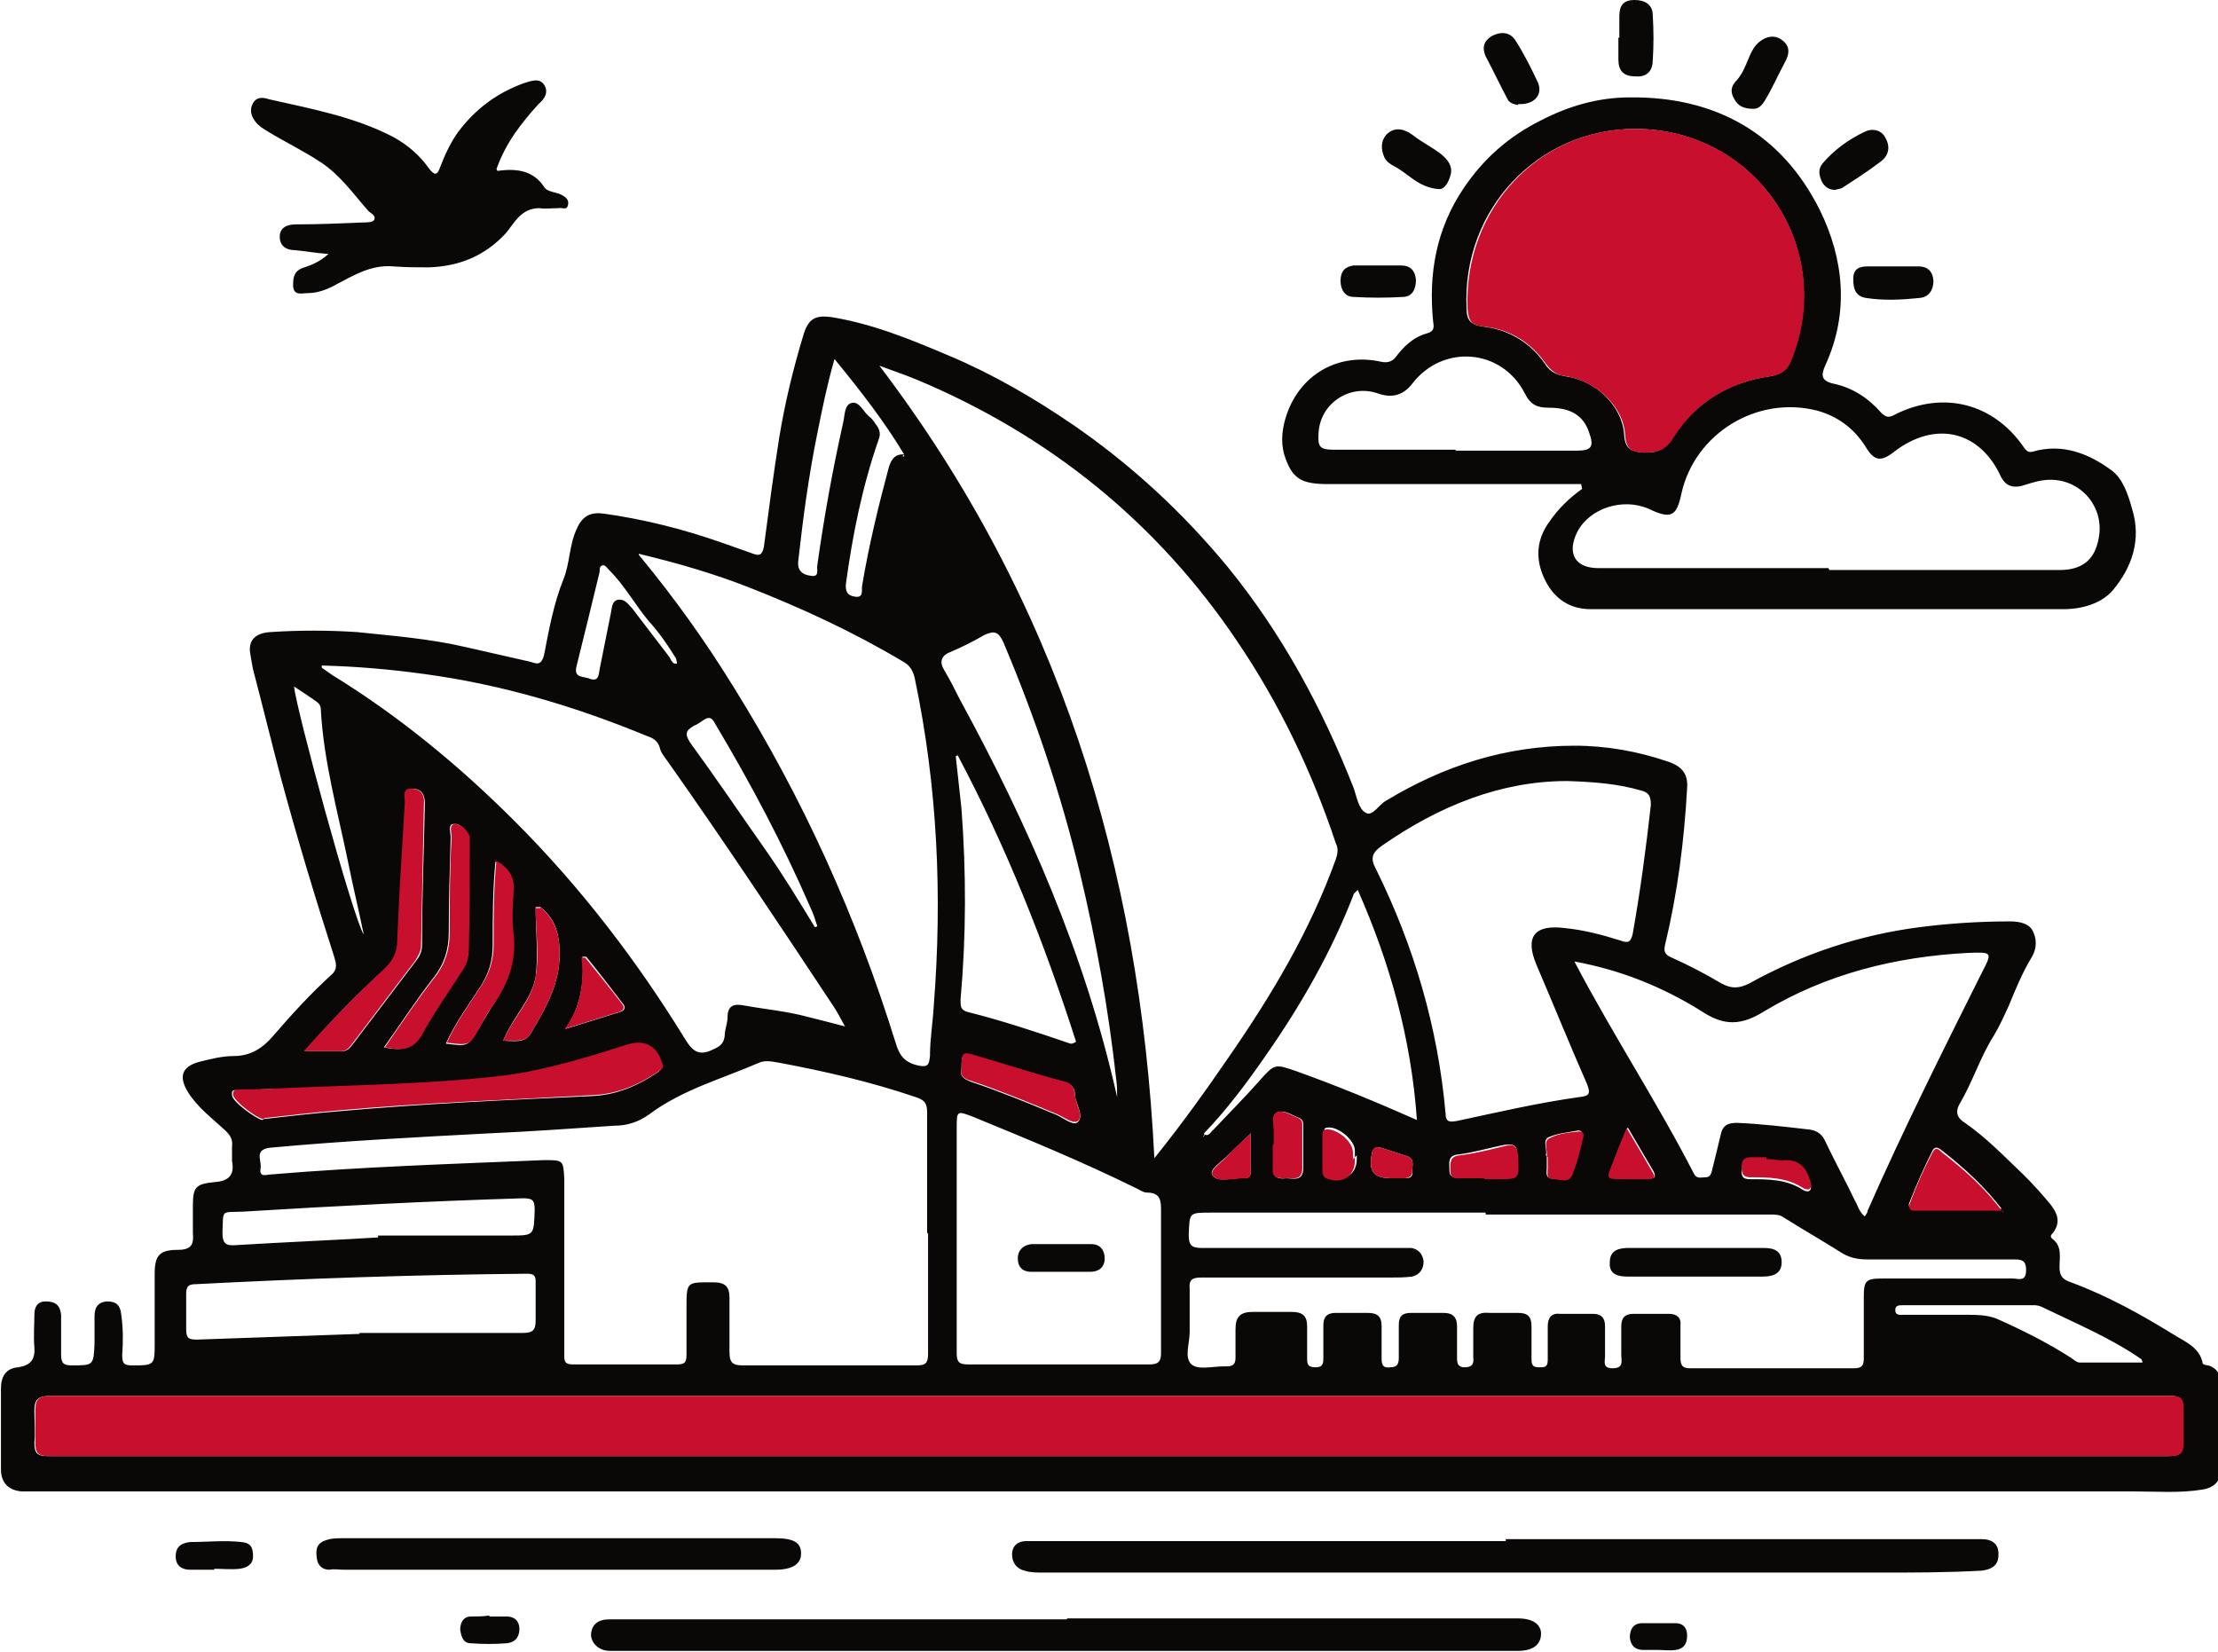 <?xml version="1.0" encoding="UTF-8"?>
<svg id="Layer_2" data-name="Layer 2" xmlns="http://www.w3.org/2000/svg" viewBox="0 0 23.23 17.3">
  <defs>
    <style>
      .cls-1 {
        fill: #c8102e;
      }

      .cls-1, .cls-2 {
        stroke-width: 0px;
      }

      .cls-2 {
        fill: #0a0707;
      }
    </style>
  </defs>
  <g id="Layer_4" data-name="Layer 4">
    <g>
      <path class="cls-2" d="M11.58,15.62c-2.55,0-5.11,0-7.66,0-1.17,0-2.34,0-3.51,0-.06,0-.12,0-.18,0-.14-.01-.22-.09-.22-.23,0-.28,0-.57,0-.85,0-.12.05-.21.18-.22.12-.02.18-.07.17-.21-.01-.11,0-.23,0-.34,0-.08.03-.14.12-.14.1,0,.15.04.16.14,0,.14,0,.28,0,.42,0,.09.03.11.11.11.23,0,.23,0,.24-.23,0-.09,0-.19,0-.28,0-.08.02-.15.13-.16.1,0,.14.04.15.14.02.14.02.28.01.42,0,.08.01.11.1.11.24,0,.24,0,.24-.24,0-.24,0-.48,0-.72,0-.19.05-.25.24-.25.15,0,.17-.06.16-.18,0-.09,0-.19,0-.28,0-.2.03-.23.23-.25.14-.01.21-.07.18-.22,0-.05,0-.1,0-.15.01-.08-.02-.12-.07-.17-.14-.13-.29-.24-.39-.4-.1-.16-.07-.27.12-.32.12-.03.24-.06.36-.06.17,0,.3-.08.41-.21.19-.22.39-.44.61-.64.07-.06.05-.12.03-.19-.2-.62-.39-1.25-.56-1.88-.1-.38-.19-.75-.29-1.13-.01-.05-.02-.11-.03-.17-.02-.13.05-.21.21-.22.3-.02.61-.02.91,0,.38.04.77.07,1.15.16.22.05.44.1.66.15.07.02.12.05.15-.08.05-.26.1-.53.2-.78.07-.17.06-.36.14-.53.06-.14.15-.18.29-.16.42.06.82.16,1.22.3.11.04.23.08.34.12.06.02.09.02.11-.07.05-.38.1-.76.16-1.14.06-.37.15-.74.26-1.1.05-.15.12-.19.28-.17.44.07.85.24,1.25.41.45.19.88.44,1.29.72.61.42,1.15.92,1.62,1.49.57.7.99,1.48,1.32,2.32.03.09.05.21.12.25.07.05.14-.08.21-.12.61-.37,1.26-.58,1.98-.58.34,0,.67.06.99.17.14.05.2.13.19.27-.03.55-.1,1.1-.23,1.64-.02.08,0,.11.07.14.18.08.35.17.52.27.11.06.19.05.29,0,.56-.31,1.16-.51,1.79-.59.31-.04.63-.06.94-.06.1,0,.2.02.24.1.04.08.05.18-.02.29-.09.15-.16.32-.23.49-.05.11-.1.22-.16.32-.14.22-.22.48-.35.7-.06.1-.03.16.05.21.23.16.42.36.62.55.1.1.19.2.28.31.07.09.1.18.03.28-.01.02-.05.04-.02.07.11.08.08.19.08.3,0,.09.03.13.12.16.38.14.74.34,1.08.55.11.07.27.13.3.3,0,.01.04.02.06.02.09.03.13.1.13.18,0,.3,0,.61,0,.91,0,.12-.07.19-.19.21-.24.04-.48.02-.72.02-3.58,0-7.16,0-10.74,0h0ZM12.58,11.9s.02.01.03,0c.01-.02,0-.02-.01-.03.06.05.08-.02.11-.04.16-.17.33-.34.48-.51.16-.18.16-.18.39-.1.42.15.83.32,1.26.51-.06-.85-.28-1.64-.62-2.41-.02.02-.03.03-.04.04-.23.6-.55,1.16-.92,1.69-.2.29-.41.57-.65.82,0,.02,0,.03-.02.04h0s0,0,0,0ZM9.46,4.77s0,0-.01.01c0,0,.01,0,.02,0,0,0,0-.01,0-.02-.21-.35-.46-.67-.73-1-.08.28-.13.53-.18.78-.09.44-.15.89-.2,1.34-.01.11.06.14.13.15.1.02.06-.07.07-.11.07-.5.16-1,.27-1.49.02-.08.01-.19.09-.21.08-.02.12.09.18.14.03.02.05.05.07.08.04.05.06.1.03.17-.17.49-.27.99-.34,1.5-.01.09.02.13.1.14.09.01.06-.07.07-.12.07-.42.17-.83.28-1.24.03-.09.07-.14.17-.13ZM11.61,14.62h0c-2.69,0-5.38,0-8.07,0-1.01,0-2.02,0-3.02,0-.12,0-.16.04-.16.15,0,.11.01.23,0,.34,0,.11.03.14.14.14,2.64,0,5.28,0,7.92,0,3.92,0,7.85,0,11.77,0,.84,0,1.68,0,2.52,0,.11,0,.16-.03.15-.14,0-.12,0-.24,0-.37,0-.09-.03-.12-.12-.12-.22,0-.43,0-.65,0-3.5,0-6.99,0-10.49,0ZM12.09,12.13c.29-.36.54-.71.78-1.06.45-.65.85-1.32,1.12-2.07.02-.06.03-.11,0-.17-.25-.75-.59-1.46-1.03-2.11-.84-1.25-1.97-2.16-3.35-2.74-.12-.05-.24-.09-.4-.15,1.87,2.46,2.73,5.24,2.88,8.3ZM9.71,12.91h0c0-.42,0-.84,0-1.26,0-.1-.03-.13-.12-.16-.47-.16-.95-.27-1.43-.36-.07-.01-.14-.03-.21,0-.39.17-.8.28-1.15.54-.11.08-.23.12-.37.12-.44.03-.87.06-1.31.08-.76.04-1.53.08-2.29.15-.17.02-.09.13-.1.21-.02.11.06.07.11.07.95-.08,1.9-.11,2.86-.15.2,0,.2,0,.21.2,0,.61,0,1.21,0,1.82,0,.07-.01.12.09.12.36,0,.72,0,1.09,0,.08,0,.1-.02.1-.1,0-.16,0-.33,0-.49,0-.28,0-.27.28-.27.12,0,.17.04.17.16,0,.19,0,.37,0,.56,0,.11.02.15.14.15.61,0,1.21,0,1.82,0,.09,0,.12-.02.12-.12,0-.42,0-.84,0-1.26ZM15.56,12.7s0,0,0,0c-.96,0-1.92,0-2.88,0-.23,0-.22,0-.23.23,0,.1.02.14.13.14.66,0,1.32,0,1.98,0,.07,0,.15,0,.22,0,.07.01.12.06.13.14,0,.08-.04.14-.12.16-.08.01-.16.01-.24.01-.66,0-1.31,0-1.97,0-.09,0-.13.02-.12.12,0,.15,0,.3,0,.45,0,.12-.06.27.02.34.07.06.22.02.34.02,0,0,.02,0,.03,0,.06,0,.09-.02.09-.09,0-.1,0-.2,0-.3,0-.13.05-.18.18-.18.14,0,.27,0,.41,0,.11,0,.16.04.16.15,0,.11,0,.22,0,.33,0,.06,0,.1.09.1.08,0,.08-.05.08-.1,0-.11,0-.23,0-.34,0-.09.04-.13.13-.13.11,0,.22,0,.33,0,.1,0,.15.03.15.14,0,.11,0,.23,0,.34,0,.07.02.1.09.09.07,0,.09-.03.09-.1,0-.11,0-.23,0-.34,0-.09.03-.13.13-.13.11,0,.23,0,.34,0,.1,0,.14.05.14.14,0,.11,0,.23,0,.34,0,.06.02.09.08.09.07,0,.1-.03.09-.1,0-.1,0-.21,0-.31,0-.13.05-.17.17-.16.1,0,.2,0,.3,0,.1,0,.14.04.14.14,0,.12,0,.24,0,.35,0,.06.02.08.08.08.06,0,.09,0,.09-.08,0-.12,0-.24,0-.35,0-.09.04-.14.13-.13.11,0,.23,0,.34,0,.09,0,.13.04.13.13,0,.1,0,.21,0,.31,0,.06-.03.13.08.13.12,0,.09-.08.09-.14,0-.1,0-.2,0-.3,0-.09.04-.13.13-.13.12,0,.24,0,.37,0,.08,0,.13.04.12.12,0,.11,0,.23,0,.34,0,.08.02.11.1.11.57,0,1.15,0,1.72,0,.08,0,.1-.03.1-.1,0-.21,0-.43,0-.64,0-.18.02-.2.2-.2.45,0,.9,0,1.36,0,.06,0,.14.04.14-.09,0-.11-.06-.11-.14-.11-.51,0-1.02,0-1.53,0-.1,0-.19-.02-.28-.08-.19-.12-.4-.24-.59-.36-.04-.03-.09-.03-.14-.03-.99,0-1.99,0-2.98,0ZM8.85,10.75c-.05-.09-.08-.15-.12-.21-.57-.86-1.14-1.72-1.74-2.57-.03-.04-.07-.09-.08-.14-.02-.07-.07-.1-.13-.12-.75-.31-1.52-.54-2.33-.65-.36-.05-.71-.08-1.08-.09,0,.02,0,.03.01.03.03.02.07.05.1.07.7.43,1.33.95,1.91,1.53.69.69,1.28,1.46,1.79,2.29.08.13.15.17.29.1.07-.03.11-.06.12-.14,0-.07.03-.13.03-.2,0-.12.07-.14.17-.12.22.04.45.06.67.12.12.03.24.06.39.1ZM16.41,8.18c-.69,0-1.34.26-1.94.68-.1.07-.12.13-.06.24.4.81.65,1.66.73,2.56,0,.1.05.09.12.08.42-.09.85-.19,1.28-.25.11-.01.12-.04.08-.14-.18-.41-.35-.83-.53-1.25-.12-.29-.02-.42.3-.38.2.02.39.07.58.13.08.03.11.02.13-.07.08-.45.14-.9.19-1.35,0-.09-.02-.13-.1-.15-.24-.07-.48-.09-.77-.1ZM6.69,5.81c.38.46.7.91.99,1.38.73,1.17,1.29,2.41,1.7,3.73.04.14.1.21.24.24.1.02.11-.01.12-.1,0-.18.03-.35.04-.53.09-1.15.04-2.29-.2-3.43-.02-.08-.05-.13-.12-.17-.52-.31-1.06-.56-1.62-.78-.36-.14-.73-.25-1.15-.35ZM16.5,10.09c.4.76.86,1.46,1.24,2.2.03.06.07.04.12.04.05,0,.06-.03.07-.07.03-.12.06-.24.09-.37.02-.1.07-.13.17-.13.25.01.5.04.76.07.09.01.14.06.17.13.1.21.21.41.31.62.03.05.04.11.1.16.02-.03.03-.04.03-.06.37-.84.78-1.66,1.19-2.48.12-.23.12-.23-.14-.22-.76.04-1.48.22-2.13.61-.24.15-.42.16-.66,0-.4-.25-.84-.43-1.33-.52ZM10.02,12.96h0c0,.4,0,.8,0,1.21,0,.09.02.12.12.12.63,0,1.27,0,1.9,0,.1,0,.12-.04.12-.12,0-.49,0-.99,0-1.48,0-.11,0-.2-.15-.2-.04,0-.09-.04-.14-.06-.55-.27-1.11-.5-1.67-.73-.18-.07-.18-.07-.18.12,0,.38,0,.76,0,1.14ZM3.76,13.96c.57,0,1.15,0,1.72,0,.1,0,.13-.03.13-.13,0-.14,0-.27,0-.41,0-.06-.02-.08-.09-.08-1.16.01-2.32.05-3.48.11-.07,0-.09.03-.09.1,0,.12,0,.24,0,.37,0,.09.02.11.11.11.57-.02,1.14-.04,1.71-.06ZM11.7,11.49c0-.06,0-.13-.01-.19-.08-.73-.21-1.45-.38-2.16-.2-.83-.47-1.63-.8-2.41-.05-.11-.09-.13-.2-.08-.12.07-.24.13-.36.18-.1.04-.11.11-.06.19.06.1.11.2.16.3.72,1.32,1.32,2.69,1.65,4.17ZM10.01,7.92c.02.18.04.36.06.55.05.67.05,1.33-.01,2,0,.07,0,.11.08.13.36.09.72.21,1.07.33.02,0,.03,0,.06-.02-.33-1.03-.73-2.04-1.24-3ZM2.76,11.72c.27-.03.52-.06.77-.08.89-.08,1.78-.12,2.66-.16.27-.01.49-.11.7-.25.02-.02.05-.03.04-.07-.05-.19-.18-.27-.37-.21-.41.14-.83.27-1.26.32-.73.09-1.46.1-2.19.13-.2,0-.41.01-.61.02-.03,0-.08-.02-.07.05,0,.07.27.26.32.26ZM3.96,12.97s0-.02,0-.03c.46,0,.92,0,1.38,0,.26,0,.25,0,.26-.27,0-.11-.03-.12-.13-.12-.98.03-1.95.08-2.93.14-.23.01-.2-.03-.21.22,0,.12.04.14.15.13.49-.03.98-.05,1.48-.08ZM3.18,11.01c.16,0,.28,0,.4,0,.06,0,.09-.04.12-.08.22-.29.44-.58.66-.87.04-.05.06-.1.06-.16,0-.5.02-.99.03-1.49,0-.1-.05-.15-.13-.15-.1,0-.07.09-.07.14-.03.48-.06.96-.08,1.45,0,.13-.05.22-.15.31-.29.26-.56.54-.83.85ZM22.44,14.28s0-.04-.02-.05c-.32-.22-.68-.37-1.03-.54-.02-.01-.05-.02-.08-.02-.46,0-.92,0-1.38,0-.04,0-.08,0-.08.05,0,.06.05.05.09.05.21,0,.42,0,.64,0,.11,0,.23,0,.33.04.27.12.53.25.78.41.03.02.06.05.09.05.22,0,.45,0,.67,0ZM4.03,10.97c.19.04.31.01.39-.15.12-.23.27-.44.41-.65.04-.07.07-.14.07-.22,0-.37,0-.74.01-1.11,0-.03,0-.06,0-.08-.03-.07-.09-.14-.16-.13-.06,0-.03.09-.03.14-.01.33-.02.67-.02,1,0,.18-.05.33-.16.47-.18.23-.34.48-.52.73ZM8.53,9.71s.02,0,.03-.01c-.02-.06-.04-.13-.07-.19-.29-.67-.63-1.31-1-1.93-.03-.06-.06-.08-.12-.04-.03.02-.07.05-.1.06-.09.05-.1.09-.04.18.27.37.52.74.78,1.11.19.27.36.55.53.83ZM5.19,9.01c-.03.31-.03.6-.03.89,0,.16-.04.29-.12.42-.13.2-.27.39-.37.61.23.03.23.03.34-.15.05-.09.1-.17.15-.25.15-.22.24-.46.21-.73-.02-.15-.01-.31,0-.46.01-.15-.05-.25-.19-.32ZM10.07,11.19c-.02.08.02.11.1.14.3.1.59.22.88.34.08.03.19.13.24.08.06-.06-.01-.17-.03-.26,0-.06-.01-.13-.1-.15-.31-.09-.61-.18-.92-.27-.16-.05-.17-.04-.17.13ZM3.81,9.79c-.05-.25-.11-.49-.16-.74-.11-.54-.26-1.07-.29-1.62,0-.03-.01-.05-.03-.07-.08-.06-.16-.11-.25-.17.02.23.61,2.4.73,2.6ZM20.98,12.68c-.19-.25-.41-.45-.64-.63-.04-.03-.07-.05-.1,0-.09.18-.17.36-.24.54-.02.04,0,.07.05.07.31,0,.62,0,.93,0ZM7.09,6.96s0-.06-.02-.08c-.08-.13-.17-.26-.28-.38-.14-.17-.25-.37-.41-.53-.02-.02-.04-.05-.06-.05-.04,0-.04.04-.04.07-.08.33-.16.66-.24.98-.04.14.08.11.14.14.09.03.09-.04.1-.1.04-.2.08-.4.12-.6.01-.05.01-.13.09-.13.06,0,.09.05.13.09.13.17.26.34.39.51.02.03.03.08.08.07ZM5.66,9.5h-.05c0,.25.03.49,0,.73-.04.24-.24.42-.34.67.11,0,.23.03.29-.08.16-.27.32-.54.3-.89-.01-.18-.06-.32-.2-.43ZM5.91,10.78c.19-.06.39-.12.58-.18.04-.01.07-.04.04-.08-.13-.17-.26-.34-.39-.5h-.04c.02.28-.02.53-.18.76ZM13.34,11.99h0c0,.08,0,.16,0,.24-.01.11.06.12.13.11.07,0,.18.04.18-.11,0-.14,0-.29,0-.43,0-.04,0-.07-.04-.09-.08-.03-.16-.09-.23-.06-.07.03-.03.12-.03.19,0,.05,0,.1,0,.15ZM15.54,12.34h0s.09,0,.13,0c.24,0,.24,0,.22-.25,0-.1-.04-.11-.13-.1-.16.03-.32.08-.48.1-.12.01-.1.08-.1.16,0,.1.07.08.13.08.07,0,.14,0,.22,0ZM14.19,12.12s0-.04,0-.07c0-.11-.18-.26-.29-.24-.04,0-.03.04-.03.06,0,.12,0,.24,0,.36,0,.03,0,.07.04.09.15.07.3-.01.3-.18,0-.01,0-.03,0-.04ZM18.5,12.14s-.1,0-.16,0c-.08,0-.09.03-.1.1,0,.07,0,.11.09.11.19,0,.38,0,.55.11.04.03.11.03.08-.07-.04-.13-.1-.23-.26-.22-.06,0-.12,0-.2-.01ZM16.2,12.11s0,.08,0,.12c0,.05-.02.11.06.11.07,0,.17.05.2-.05.05-.12.08-.25.11-.38,0-.03.01-.07-.04-.07-.11.02-.22.03-.31.07-.07.03-.01.13-.03.19ZM17.04,11.82c-.06.14-.1.24-.14.35-.07.17-.07.17.11.17.09,0,.17,0,.26,0,.05,0,.08,0,.05-.07-.09-.15-.17-.29-.27-.46ZM13.1,11.87c-.09.09-.16.15-.22.21-.07.08-.23.17-.18.23.05.08.22.02.33.03.05,0,.07-.02.07-.07,0-.12,0-.24,0-.4ZM14.58,12.34s.08,0,.12,0c.05,0,.1,0,.09-.07,0-.06.03-.13-.05-.16-.09-.03-.19-.06-.28-.09-.04-.01-.07,0-.09.05-.04.2.01.27.21.27Z"/>
      <path class="cls-2" d="M16.56,5.07h-.55c-.7,0-1.4,0-2.1,0-.29,0-.38-.06-.46-.31-.04-.14-.02-.29.03-.43.15-.42.55-.64.99-.54.06.01.1,0,.14-.04.09-.12.19-.22.34-.26.07-.02.07-.06.06-.12-.05-.5.03-.97.32-1.4.21-.31.47-.54.81-.71.29-.15.6-.24.93-.24.9-.01,1.59.38,1.99,1.18.25.51.31,1.07.06,1.62-.05.11-.05.17.09.2.19.04.36.15.49.3.05.05.08.06.15.02.5-.25,1.03-.12,1.35.35.03.04.05.05.09.04.31-.09.59.02.83.2.11.08.17.25.21.4.1.32,0,.61-.2.85-.12.14-.32.2-.52.2-1.65,0-3.3,0-4.95,0-.24,0-.4-.13-.49-.33-.09-.2-.08-.4.06-.59.09-.13.2-.24.34-.34ZM17.13,1.35c-1.02,0-1.82.84-1.77,1.88,0,.12.04.17.17.19.27.03.5.17.65.39.05.08.11.11.21.13.32.04.6.31.62.61.01.16.08.18.21.19.14,0,.22-.03.3-.16.24-.37.59-.58,1.02-.64.11-.02.17-.06.21-.16.49-1.17-.35-2.43-1.63-2.43ZM19.16,5.97h0c.8,0,1.61,0,2.41,0,.24,0,.37-.11.41-.33.07-.35-.22-.66-.58-.61-.08.01-.16.04-.23.06-.09.02-.16,0-.21-.09-.22-.49-.69-.6-1.12-.27-.14.11-.21.1-.3-.05-.12-.19-.29-.32-.51-.38-.63-.16-1.28.24-1.42.87-.05.24-.11.27-.34.16-.27-.12-.62-.01-.75.24-.11.22-.03.38.22.38.8,0,1.61,0,2.41,0ZM15.25,4.72s0,0,0,0c.42,0,.84,0,1.26,0,.16,0,.19-.04.13-.2-.06-.17-.19-.25-.42-.25-.12,0-.19-.03-.25-.15-.24-.47-.86-.52-1.18-.1q-.14.18-.36.1c-.29-.1-.6.1-.62.41-.01.15.01.18.16.18.42,0,.85,0,1.27,0Z"/>
      <path class="cls-2" d="M15.77,16.12c1.64,0,3.28,0,4.92,0,.02,0,.05,0,.07,0,.1,0,.18.05.17.17,0,.11-.08.15-.18.16-.36.02-.71.02-1.07.02-2.92,0-5.83,0-8.75,0-.07,0-.14,0-.2-.02-.08-.02-.13-.08-.13-.17,0-.09.06-.14.15-.14.12,0,.24,0,.37,0,1.55,0,3.1,0,4.65,0,0,0,0-.01,0-.02Z"/>
      <path class="cls-2" d="M5.21,1.79c.21-.03.38,0,.49.17.03.05.12.05.18.08.04.02.08.05.07.1-.01.07-.06.03-.1.04-.07,0-.14.01-.2,0-.19,0-.26.15-.35.26-.22.24-.49.35-.81.36-.12,0-.24,0-.37-.01-.23-.02-.41.09-.6.19-.09.05-.19.09-.3.09-.06,0-.14.03-.15-.07,0-.08,0-.15.09-.19.09-.03.18-.06.28-.15-.14-.01-.24-.03-.35-.04-.1,0-.16-.05-.16-.14,0-.1.08-.13.17-.13.23,0,.47-.01.7-.02.04,0,.11,0,.12-.03.02-.05-.05-.07-.07-.1-.15-.17-.29-.37-.49-.5-.18-.12-.37-.21-.55-.32-.05-.03-.1-.06-.13-.1-.05-.06-.07-.13-.03-.2.04-.07.11-.06.17-.04.44.1.88.18,1.29.39.15.08.28.19.38.33.06.08.09.08.12-.01.05-.13.11-.26.19-.37.18-.24.41-.41.69-.51.07-.02.16-.06.21.02.05.08,0,.15-.06.2-.18.2-.34.4-.44.68Z"/>
      <path class="cls-2" d="M11.18,16.95c1.56,0,3.13,0,4.69,0,0,0,.02,0,.03,0,.15,0,.24.06.24.16,0,.11-.08.18-.24.18-.72,0-1.45,0-2.17,0-2.34,0-4.68,0-7.03,0-.1,0-.21,0-.31,0-.11,0-.19-.07-.2-.16,0-.12.08-.17.19-.17.17,0,.34,0,.52,0,1.42,0,2.85,0,4.27,0h0Z"/>
      <path class="cls-2" d="M5.86,16.11c.75,0,1.51,0,2.26,0,.2,0,.27.05.27.16,0,.11-.09.17-.27.17-1.51,0-3.01,0-4.52,0-.05,0-.1-.01-.15,0-.08,0-.12-.05-.13-.11-.01-.07-.02-.15.07-.19.07-.03.13-.03.2-.03.75,0,1.51,0,2.26,0h0Z"/>
      <path class="cls-2" d="M18.37,1.14c-.11,0-.17-.03-.21-.11-.04-.07-.03-.13.03-.19.09-.1.11-.23.18-.34.07-.1.19-.15.28-.09.11.07.09.16.04.25-.07.13-.13.27-.21.4-.04.06-.07.08-.12.08Z"/>
      <path class="cls-2" d="M15.9,1.1s-.09-.01-.11-.06c-.08-.15-.15-.3-.23-.45-.04-.09-.02-.16.06-.21.09-.05.19-.05.25.04.09.14.17.3.24.45.05.13-.05.23-.21.22Z"/>
      <path class="cls-2" d="M15.06,1.98c-.21-.02-.32-.17-.46-.24-.04-.02-.08-.05-.1-.09-.04-.09-.04-.18.03-.25.09-.08.19-.04.26.01.1.08.21.13.31.21.07.06.12.13.09.22-.02.07-.06.15-.13.14Z"/>
      <path class="cls-2" d="M16.96.4c0-.08,0-.15,0-.23,0-.11.04-.17.16-.17.11,0,.19.05.19.16.01.16.01.32,0,.47,0,.1-.05.18-.18.17-.13,0-.18-.06-.18-.18,0-.08,0-.15,0-.23,0,0,0,0,0,0Z"/>
      <path class="cls-2" d="M19.23,1.99c-.07,0-.12-.03-.15-.09-.03-.07-.04-.13.01-.19.12-.14.27-.25.44-.33.08-.04.18-.02.22.07.05.09.03.18-.05.24-.13.1-.27.19-.41.28-.02.01-.05.01-.07.02Z"/>
      <path class="cls-2" d="M19.83,2.79c.09,0,.17,0,.26,0,.09,0,.15.04.16.15,0,.1-.05.17-.14.18-.19.02-.38.03-.57,0-.11-.02-.13-.1-.13-.2,0-.11.07-.13.15-.13.09,0,.18,0,.27,0Z"/>
      <path class="cls-2" d="M14.45,2.78c.07,0,.14,0,.22,0,.1,0,.15.05.16.15,0,.1-.04.18-.14.18-.17.01-.34.01-.51,0-.09,0-.14-.07-.14-.17,0-.1.05-.15.14-.16.09,0,.19,0,.28,0,0,0,0,0,0,0Z"/>
      <path class="cls-2" d="M2.25,16.44c-.09,0-.17,0-.26,0-.07,0-.15-.03-.15-.14,0-.11.07-.14.15-.15.18,0,.36-.02.54,0,.1.01.12.06.12.15,0,.09-.07.12-.14.13-.09.01-.18,0-.27,0h0Z"/>
      <path class="cls-2" d="M5.13,16.93c.06,0,.12,0,.18,0,.08,0,.13.05.13.13,0,.08-.04.14-.13.15-.13.01-.25.01-.38,0-.09,0-.1-.09-.11-.14,0-.06.02-.13.1-.14.07,0,.14,0,.2-.01,0,0,0,0,0,0Z"/>
      <path class="cls-2" d="M17.36,17.28s-.1,0-.15,0c-.08,0-.13-.04-.14-.13,0-.09.04-.15.13-.15.12,0,.23,0,.35,0,.07,0,.12.04.12.13,0,.09-.04.14-.12.15-.06.01-.13,0-.19,0,0,0,0,0,0,0Z"/>
      <path class="cls-1" d="M11.61,14.62c3.5,0,6.99,0,10.49,0,.22,0,.43,0,.65,0,.09,0,.12.03.12.12,0,.12,0,.24,0,.37,0,.12-.04.14-.15.14-.84,0-1.68,0-2.52,0-3.92,0-7.85,0-11.77,0-2.64,0-5.28,0-7.92,0-.11,0-.14-.03-.14-.14,0-.11,0-.23,0-.34,0-.12.04-.15.16-.15,1.01,0,2.02,0,3.02,0,2.69,0,5.38,0,8.07,0h0Z"/>
      <path class="cls-1" d="M2.76,11.72c-.06,0-.32-.19-.32-.26,0-.06.05-.04.07-.05.2,0,.41-.01.61-.02.73-.03,1.46-.04,2.19-.13.43-.06.85-.19,1.26-.32.19-.06.32.02.37.21.01.05-.02.05-.04.07-.21.14-.43.24-.7.25-.89.05-1.78.08-2.66.16-.25.02-.5.05-.77.08Z"/>
      <path class="cls-1" d="M3.18,11.01c.28-.31.55-.59.83-.85.1-.09.15-.18.15-.31.02-.48.05-.96.08-1.45,0-.05-.03-.15.07-.14.08,0,.14.05.13.15-.01.5-.02.99-.03,1.49,0,.06-.03.11-.06.16-.22.29-.44.58-.66.87-.03.04-.06.08-.12.08-.12,0-.24,0-.4,0Z"/>
      <path class="cls-1" d="M4.03,10.97c.18-.26.34-.5.52-.73.11-.14.16-.29.16-.47,0-.33,0-.67.02-1,0-.05-.03-.13.03-.14.07,0,.13.06.16.13,0,.02,0,.05,0,.08,0,.37,0,.74-.01,1.11,0,.08-.02.15-.07.22-.14.22-.29.43-.41.65-.09.17-.21.19-.39.15Z"/>
      <path class="cls-1" d="M5.19,9.01c.14.08.2.17.19.32-.01.15-.02.31,0,.46.03.28-.06.51-.21.73-.06.08-.11.17-.15.25-.1.18-.11.18-.34.15.1-.22.24-.41.37-.61.08-.13.12-.26.12-.42,0-.29,0-.59.03-.89Z"/>
      <path class="cls-1" d="M10.07,11.19c0-.18.01-.18.17-.13.31.09.61.19.92.27.09.03.09.09.1.15.01.09.09.21.03.26-.05.04-.16-.05-.24-.08-.29-.12-.58-.24-.88-.34-.08-.02-.12-.06-.1-.14Z"/>
      <path class="cls-1" d="M20.98,12.68c-.31,0-.62,0-.93,0-.05,0-.06-.03-.05-.07.07-.19.15-.37.24-.54.03-.06.06-.04.1,0,.23.18.45.37.64.63Z"/>
      <path class="cls-1" d="M5.66,9.5c.13.11.19.24.2.43.02.35-.14.62-.3.89-.06.11-.18.07-.29.08.1-.24.3-.42.34-.67.04-.24,0-.48,0-.72h.05Z"/>
      <path class="cls-1" d="M5.91,10.78c.17-.22.21-.48.18-.75h.04c.13.16.26.32.39.49.03.04,0,.07-.04.08-.19.06-.39.12-.58.18Z"/>
      <path class="cls-1" d="M13.34,11.99s0-.1,0-.15c0-.06-.03-.16.03-.19.07-.03.15.03.23.06.04.02.04.05.04.09,0,.14,0,.29,0,.43,0,.15-.11.1-.18.11-.08,0-.14,0-.13-.11,0-.08,0-.16,0-.24h0Z"/>
      <path class="cls-1" d="M15.54,12.34c-.07,0-.14,0-.22,0-.06,0-.13.02-.13-.08,0-.08-.01-.15.1-.16.16-.02.32-.06.48-.1.08-.02.12,0,.13.1.01.25.02.25-.22.25-.04,0-.09,0-.13,0h0Z"/>
      <path class="cls-1" d="M14.19,12.12s0,.03,0,.04c0,.16-.14.25-.3.18-.04-.02-.04-.06-.04-.09,0-.12,0-.24,0-.36,0-.02,0-.05.03-.06.11-.02.29.12.29.24,0,.02,0,.04,0,.07Z"/>
      <path class="cls-1" d="M18.5,12.14c.09,0,.14.02.2.01.16,0,.22.09.26.22.03.1-.03.1-.08.07-.17-.11-.36-.11-.55-.11-.08,0-.09-.05-.09-.11,0-.06.02-.1.1-.1.06,0,.13,0,.16,0Z"/>
      <path class="cls-1" d="M16.2,12.11c.01-.06-.04-.16.03-.19.09-.05.21-.06.31-.07.05,0,.05.04.04.07-.03.13-.06.25-.11.38-.04.1-.13.05-.2.05-.08,0-.06-.06-.06-.11,0-.04,0-.07,0-.12Z"/>
      <path class="cls-1" d="M17.04,11.82c.1.17.19.32.27.46.04.06,0,.07-.05.07-.09,0-.17,0-.26,0-.18,0-.18,0-.11-.17.04-.11.09-.22.14-.35Z"/>
      <path class="cls-1" d="M13.1,11.87c0,.16,0,.28,0,.4,0,.05-.02.08-.07.07-.11,0-.28.05-.33-.03-.04-.06.12-.15.18-.23.06-.07.13-.12.22-.21Z"/>
      <path class="cls-1" d="M14.58,12.34c-.2,0-.25-.07-.21-.27.01-.06.04-.06.09-.05.09.03.19.06.28.09.08.03.05.1.05.16,0,.06-.05.07-.09.07-.04,0-.08,0-.12,0Z"/>
      <path class="cls-1" d="M17.13,1.35c1.27,0,2.11,1.26,1.63,2.43-.04.1-.1.14-.21.16-.43.06-.79.27-1.02.64-.08.13-.16.16-.3.16-.14,0-.2-.03-.21-.19-.02-.3-.31-.56-.62-.61-.09-.01-.15-.05-.21-.13-.16-.23-.38-.36-.65-.39-.13-.01-.16-.06-.17-.19-.04-1.04.75-1.89,1.77-1.88Z"/>
      <path class="cls-2" d="M17.75,13.37c-.23,0-.47,0-.7,0-.1,0-.2-.02-.19-.15,0-.13.1-.15.2-.15.47,0,.94,0,1.41,0,.11,0,.19.03.19.15,0,.12-.09.15-.2.15-.23,0-.47,0-.7,0,0,0,0,0,0,0Z"/>
      <path class="cls-2" d="M11.11,13.32c-.1,0-.21,0-.31,0-.09,0-.14-.05-.14-.14,0-.09.06-.14.14-.15.21,0,.42,0,.63,0,.09,0,.14.06.14.15,0,.09-.06.14-.15.14-.1,0-.21,0-.31,0,0,0,0,0,0,0Z"/>
    </g>
  </g>
</svg>